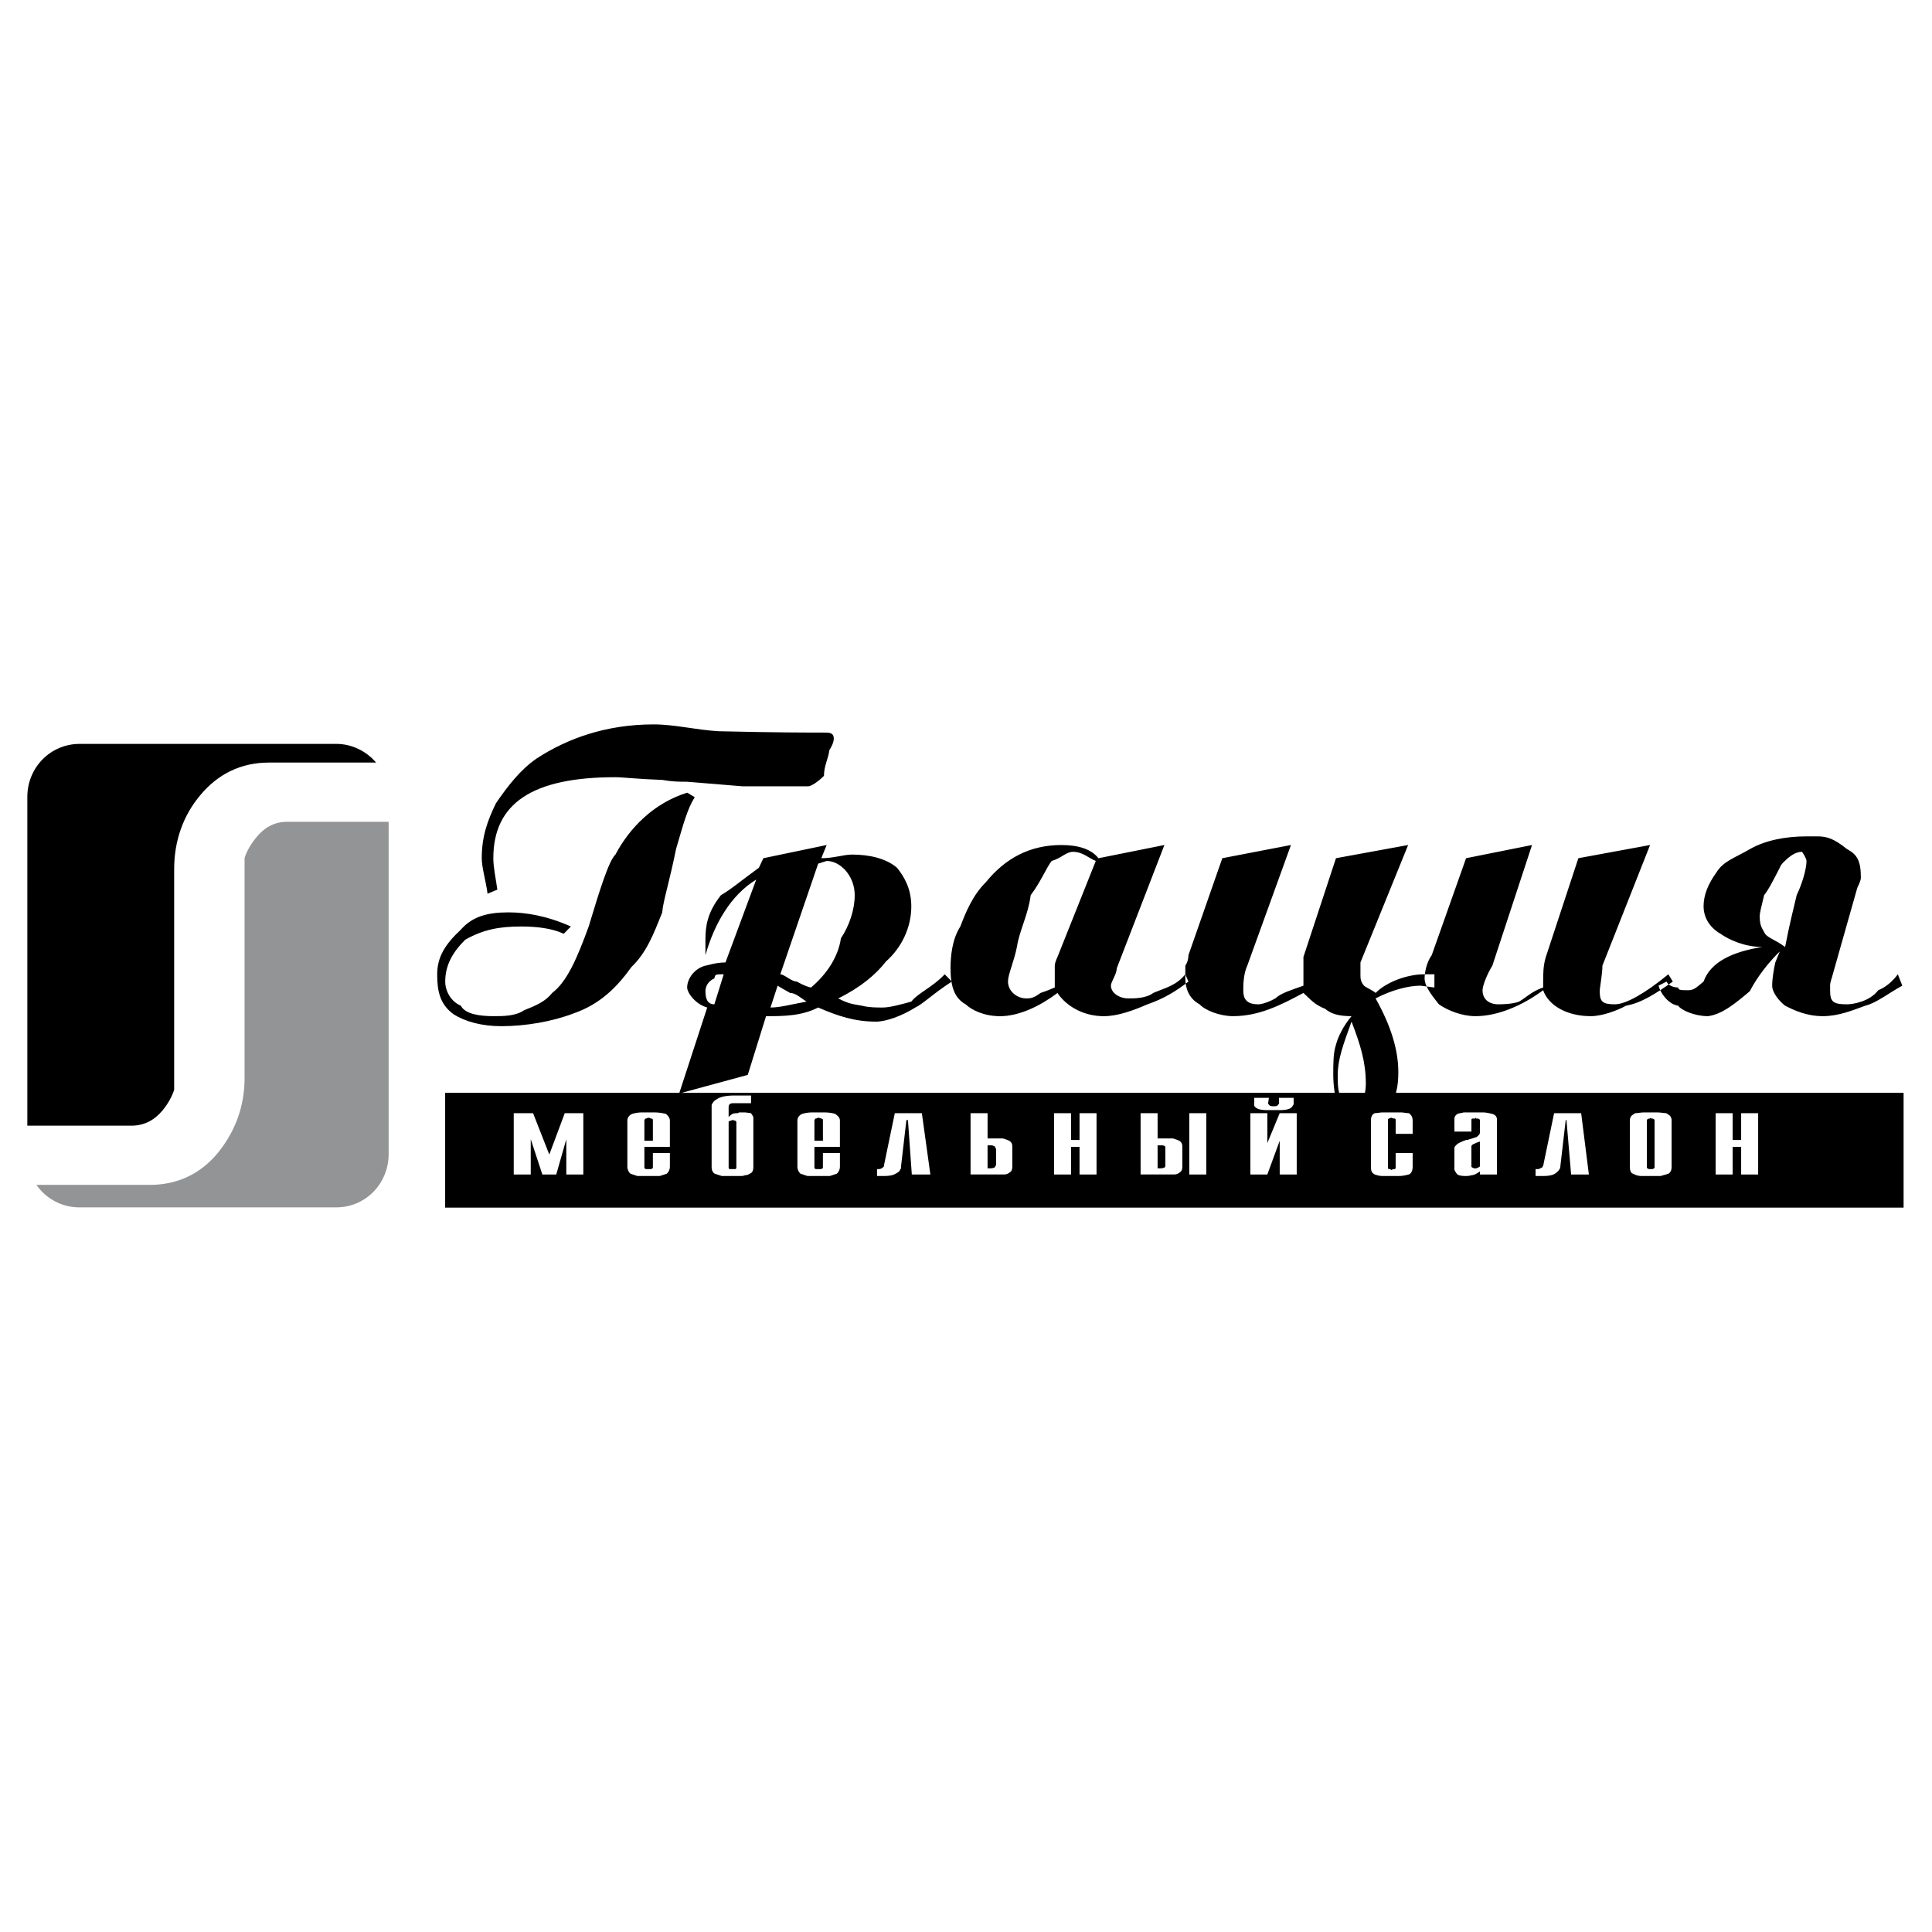 <svg xmlns="http://www.w3.org/2000/svg" width="2500" height="2500" viewBox="0 0 192.756 192.756"><g fill-rule="evenodd" clip-rule="evenodd"><path fill="#fff" d="M0 0h192.756v192.756H0V0z"/><path d="M76.162 85.624l6.313-1.317-.534 1.317c1.245 0 2.223-.363 3.067-.363 1.689 0 3.379.363 4.49 1.317.8.999 1.423 2.18 1.423 3.86 0 1.998-.889 4.042-2.534 5.495-.978 1.272-2.534 2.588-4.757 3.678 1.111.59 1.645.59 2.356.727.711.182 1.422.182 2.089.182.712 0 1.867-.318 2.846-.59.667-.863 2.089-1.408 3.334-2.725l.711.727c-1.778 1.135-2.934 2.27-3.646 2.588-1.378.863-2.934 1.408-3.912 1.408-2.134 0-3.779-.545-5.779-1.408-1.689.863-3.512.863-5.201.863l-1.823 5.859-6.847 1.861 2.801-8.584c-1.156-.318-2-1.453-2-1.998 0-.908.755-1.907 1.822-2.18.178 0 .979-.318 2.001-.318l3.067-8.265c-2.534 1.544-4.179 4.405-5.068 7.539v-1.544c0-1.317.178-2.725 1.556-4.451.978-.545 2.134-1.544 3.779-2.725l.446-.953zm1.689 11.581c.4 0 1.111.727 1.645.727.711.408 1.289.59 1.422.59 1.556-1.316 2.712-3.042 2.979-4.905.844-1.271 1.378-2.861 1.378-4.314 0-1.862-1.378-3.406-2.801-3.406l-.845.272-3.778 11.036zm-.978 3.315c.978 0 2.089-.318 3.601-.59-.534-.318-1.067-.863-1.645-.863-.979-.545-1.245-.727-1.245-.727l-.711 2.18zm-4.667-3.315c-.845 0-.845 0-.934.408-.711.318-.889.908-.889 1.271 0 .727.178 1.316.889 1.316l.934-2.995zm43.966-12.898l-4.756 12.308c0 .591-.578 1.317-.578 1.726 0 .727.844 1.271 1.734 1.271.621 0 1.777 0 2.488-.545 1.289-.545 2.268-.727 3.201-1.861l.311.727c-1.244.953-2.4 1.68-4.09 2.27-1.377.592-2.934 1.182-4.355 1.182-2.09 0-3.779-1.045-4.623-2.316-1.689 1.271-3.779 2.316-5.736 2.316-1.555 0-2.8-.59-3.423-1.182-1.067-.59-1.511-1.68-1.511-3.587 0-1.135.133-2.861.978-4.178.533-1.408 1.245-3.134 2.534-4.405 1.955-2.407 4.4-3.724 7.557-3.724 1.689 0 2.979.409 3.691 1.317l6.578-1.319zm-6.846 1.589c-.711-.272-1.289-.909-2.268-.909-.711 0-1.156.636-2.133.909-.533.681-1.111 2.134-2.09 3.406-.268 2.044-1.111 3.452-1.379 5.178-.311 1.543-.889 2.725-.889 3.452 0 .953.889 1.68 1.822 1.68.355 0 .711 0 1.424-.545 0 0 .578-.182 1.422-.545v-.908-1.271c0-.318.268-.863.268-.863l3.823-9.584zm25.518 16.032c-.844 2.316-1.377 3.77-1.377 5.314 0 1.043 0 2.043.533 2.314 0 .727.443.818.844.818.889 0 1.424-.818 1.424-2.271 0-2.132-.536-3.859-1.424-6.175zm-4.801-3.588v-.727-1.271-.863l3.246-9.855 7.201-1.317-4.758 11.717v1.182c0 .408 0 .727.357 1.135.178.182 1.021.545 1.154.727 1.111-1.135 3.246-1.861 4.803-1.861h1.066v1.316l-1.379-.182c-1.244 0-2.934.455-4.49 1.271 1.557 2.771 2.268 5.178 2.268 7.357 0 1.316-.178 2.588-.979 3.314-.178.682-1.289 1.408-2.266 1.408-1.156 0-1.957-.727-2.801-1.408-.268-.727-.445-1.998-.445-3.041 0-1.182 0-2.18.268-2.998.178-.727.711-1.861 1.555-2.861-1.377 0-2.09-.273-2.623-.727-1.156-.455-1.555-1.045-2.178-1.59-2.355 1.271-4.49 2.316-7.023 2.316-1.334 0-2.801-.59-3.336-1.182-1.111-.59-1.422-1.68-1.422-2.588v-1.271s.311-.409.311-1.044l3.379-9.673 6.848-1.317-4.357 12.035c-.4.863-.4 1.998-.4 2.453 0 .816.268 1.406 1.512 1.406 0 0 .623 0 1.689-.59.577-.545 1.556-.816 2.8-1.271zm16.227-12.716l6.58-1.317-3.957 12.035c-.533.863-.979 1.998-.979 2.453 0 1.135.979 1.406 1.512 1.406.311 0 1.424 0 2.135-.271.578-.318 1.289-1.045 2.4-1.408v-.59c0-.727 0-1.59.266-2.453l3.246-9.855 7.156-1.317-4.756 12.035c0 .863-.268 2.18-.268 2.543 0 1.045.268 1.316 1.512 1.316 1.111 0 3.068-1.135 5.336-2.996l.443.727c-1.6 1.135-3.111 2.135-4.668 2.406-.799.455-2.355 1.045-3.512 1.045-2.355 0-4.223-1.045-4.756-2.588-2.09 1.543-4.535 2.588-6.758 2.588-1.379 0-2.801-.59-3.645-1.182-.445-.59-1.424-1.68-1.424-2.588 0-.545.178-1.59.711-2.316l3.426-9.673zm31.83 8.856c.445-2.316.891-4.042 1.156-5.178.533-1.09.979-2.588.979-3.406 0-.272-.445-.909-.445-.909-.533 0-.977.273-1.422.636-.268.272-.668.545-.801.954-.756 1.453-1.111 2.18-1.557 2.725-.266 1.136-.443 1.726-.443 2.135 0 .999.266 1.181.533 1.726.355.454 1.023.59 2 1.317zm-9.647 4.315c.533 0 .801-.273 1.512-.863.711-1.999 2.979-2.998 5.867-3.452-1.777 0-3.334-.727-4.178-1.317-1.246-.727-1.689-1.816-1.689-2.725 0-1.136.443-2.226 1.289-3.406.711-1.135 1.779-1.408 3.334-2.316 1.512-.863 3.512-1.271 5.646-1.271h1.111c.979 0 1.689.272 2.934 1.271 1.023.545 1.379 1.181 1.379 2.861 0 .182-.09.454-.355.999l-2.445 8.629c-.09.408-.268.727-.268 1.135v.455c0 1.135.268 1.406 1.689 1.406.578 0 2.268-.271 3.111-1.406.713-.273 1.424-.863 1.957-1.59l.445 1.135c-1.334.727-2.58 1.727-3.691 1.998-1.244.455-2.666 1.045-4.223 1.045-1.645 0-2.889-.59-3.779-1.045-.533-.408-1.289-1.271-1.289-1.998s.178-1.726.312-2.316l.443-1.089c-1.734 1.68-2.711 3.406-2.979 3.951-1.555 1.316-2.801 2.316-4.18 2.498-1.332 0-2.666-.59-2.977-1.045-.979-.137-1.779-1.271-1.957-1.998l.801-.408c.178.408.711.59 1.156.59.003.272.313.272 1.024.272zM56.957 92.436l-.711.727c-1.156-.545-2.712-.727-4.224-.727-2.267 0-3.823.318-5.602 1.317-1.289 1.271-2 2.588-2 4.178 0 .953.578 1.998 1.556 2.406.444.863 1.956 1.045 3.245 1.045.978 0 2.223 0 3.067-.59 1.156-.455 2.134-.863 2.801-1.727 1.512-1.135 2.534-3.587 3.646-6.63 1.111-3.679 2-6.54 2.667-7.175 1.422-2.68 3.823-5.132 7.158-6.176l.755.454c-.755 1.181-1.156 2.77-1.867 5.177-.667 3.315-1.29 5.178-1.378 6.313-.845 2.134-1.556 3.997-3.068 5.45-1.467 2.043-3.156 3.723-5.779 4.631-2.134.818-4.801 1.273-7.202 1.273-1.956 0-3.601-.455-4.757-1.182-1.378-1-1.645-2.316-1.645-3.996 0-1.726.8-2.998 2.356-4.451 1.156-1.317 2.667-1.726 4.757-1.726 1.69.001 3.779.319 6.225 1.409zm-8.314-3.269c-.133-1.136-.578-2.589-.578-3.542 0-2.18.578-3.77 1.422-5.495 1.156-1.681 2.401-3.315 4.046-4.451 3.067-1.998 6.935-3.406 11.692-3.406 2.089 0 4.179.545 6.446.681 5.646.136 9.113.136 10.536.136.534 0 .978 0 .978.591 0 .136 0 .454-.444 1.181-.089.817-.534 1.544-.534 2.543-.578.59-1.29 1.044-1.556 1.044h-6.58l-5.512-.454c-.801 0-1.423 0-2.49-.182-2.534-.091-3.957-.272-4.668-.272-8.269 0-12.181 2.589-12.181 8.084 0 .954.267 2.134.4 3.133l-.977.409z"/><path d="M44.413 109.035h145.509v11.449H44.413v-11.449z"/><path d="M2.834 112.201h10.284c1.199 0 2.213-.518 2.997-1.461.508-.611.923-1.318 1.153-2.025v-22c0-2.874.922-5.417 2.628-7.443 1.752-2.12 4.104-3.298 6.917-3.298h10.468c-.922-.989-2.259-1.648-3.735-1.648H7.954c-2.859 0-5.119 2.309-5.119 5.182v32.693h-.001z" stroke="#000" stroke-width=".216" stroke-miterlimit="2.613"/><path d="M3.849 118.324h11.068c2.859 0 5.165-1.129 6.917-3.25 1.706-2.119 2.675-4.617 2.675-7.537V85.631c.23-.753.691-1.46 1.199-2.073.784-.942 1.752-1.46 2.952-1.46h10.007v33.023c0 2.922-2.26 5.23-5.119 5.23H7.954a5.093 5.093 0 0 1-4.105-2.027z" fill="#929496" stroke="#929496" stroke-width=".216" stroke-miterlimit="2.613"/><path d="M56.347 111.061h1.851v6.117H56.5v-3.518l-1.002 3.518H54.11l-1.157-3.518v3.518h-1.697v-6.117h1.928l1.619 4.129 1.544-4.129zm10.487 3.976v1.375a.96.96 0 0 1-.309.688c-.231.078-.463.154-.694.23h-2.237c-.231-.076-.462-.152-.694-.23a.962.962 0 0 1-.308-.688v-4.586c0-.307.154-.535.462-.689a3.623 3.623 0 0 1 1.08-.152h1.08c.54 0 .925.076 1.234.152.231.23.386.383.386.689v2.598H64.29v2.14h.077s0 .078.077.078h.54c.077-.078.154-.078.154-.154v-1.451h1.696zm-1.696-1.225V111.672c-.077 0-.077-.076-.154-.076s-.154-.076-.308-.076c-.077 0-.154.076-.232.076 0 0-.077 0-.077.076 0 0-.077 0-.077.078v2.062h.848zm9.793-3.746H73.235c-.154 0-.309 0-.386.076-.154.078-.154.23-.154.383v.918c.077-.076.231-.23.386-.307s.386-.076.54-.076c.077-.076.154-.076.308-.076h.231c.385 0 .617.076.771.076.077.152.231.307.231.459v4.892c0 .307-.077.535-.231.611-.231.154-.386.23-.617.23-.154.076-.308.076-.385.076H72.001c-.231-.076-.462-.152-.694-.23-.231-.152-.308-.381-.308-.688v-5.887-.229c0-.077.077-.23.154-.307.077-.152.309-.305.617-.459.385-.152.848-.229 1.542-.229h1.619v.767zm-2.236 6.422s0 .076.077.154h.618c.077-.078.077-.154.077-.154v-4.51c0-.076 0-.076-.077-.152-.077 0-.154-.076-.309-.076-.077 0-.154.076-.231.076s-.154.076-.154.076V116.488h-.001zm11.104-1.451v1.375a.964.964 0 0 1-.308.688c-.231.078-.463.154-.694.23H80.56c-.231-.076-.463-.152-.694-.23a.963.963 0 0 1-.309-.688v-4.586c0-.307.154-.535.463-.689a3.62 3.62 0 0 1 1.079-.152h1.08c.54 0 .925.076 1.156.152.309.23.463.383.463.689v2.598h-2.544v2.14c.077 0 .077.078.154.078h.54c.077-.078.154-.078.154-.154v-1.451h1.697zm-1.696-1.225V111.672c-.077 0-.077-.076-.154-.076s-.154-.076-.309-.076c-.077 0-.154.076-.231.076s-.077 0-.077.076c0 0-.077 0-.077.078v2.062h.848zm5.398 2.831c.231 0 .309 0 .462-.078.077-.076.155-.076.155-.152.077 0 .077-.076.077-.076v-.076l1.08-5.199h2.699l.848 6.117h-1.851l-.386-5.428h-.154l-.54 4.662v.152s0 .078-.077.078c0 .152-.154.305-.462.457-.231.154-.617.23-1.234.23h-.617v-.687zm9.331-5.582h1.698v2.523h1.542c.232.076.463.152.617.229.232.154.309.307.309.611v1.988c0 .23-.076.459-.23.535a.887.887 0 0 1-.617.23H96.833v-6.116h-.001zm2.006 5.503c.23 0 .309-.076.385-.076.076-.076.076-.152.154-.229v-1.681h-.078v-.154s-.076-.076-.152-.076c-.078-.076-.154-.076-.309-.076h-.309v2.293h.309v-.001zm6.322-5.503h1.697v2.676h.848v-2.676h1.697v6.117h-1.697v-2.754h-.848v2.754h-1.697v-6.117zm8.637 0h1.697v2.523h1.544c.23.076.461.152.615.229.232.154.309.307.309.611v1.988c0 .23-.076.459-.23.535a.887.887 0 0 1-.617.23h-3.317v-6.116h-.001zm2.006 5.503c.23 0 .309-.076.385-.076.078-.076.078-.152.078-.229V114.502c0-.078 0-.154-.078-.154-.076-.076-.154-.076-.385-.076h-.309v2.293h.309v-.001zm2.853-5.503h1.695v6.117h-1.695v-6.117zm6.092 0h1.695v2.982l1.234-2.982h1.697v6.117h-1.697v-3.365l-1.234 3.365h-1.695v-6.117zm1.85-1.53l-.076.535c0 .076.076.154.154.23.154.076.23.076.385.076s.309 0 .387-.076c.076-.076.154-.154.154-.23v-.535h1.465V110.22c-.078 0-.078.076-.078.076-.076.152-.154.229-.309.305s-.461.154-.924.154h-1.078-.308c-.463 0-.771-.078-.926-.154s-.309-.229-.309-.305v-.076V109.531h1.463zm14.343 5.506v1.375c0 .383-.154.688-.385.766-.309.076-.617.152-1.004.152h-1.464-.154c-.309 0-.539-.076-.77-.152-.309-.154-.387-.383-.387-.766v-4.51c0-.459.078-.689.387-.842.23 0 .539-.076.848-.076H139.706c.309 0 .617.076.85.076.23.152.385.383.385.766v1.299h-1.695v-1.375c0-.078 0-.078-.078-.154-.076 0-.23 0-.309-.076-.154 0-.23.076-.309.076-.076.076-.076.076-.076.154v4.738c0 .076 0 .076.076.154h.154l.078.076h.076c.078-.076.232-.076.309-.076.078-.078.078-.078.078-.154v-1.451h1.696zm4.164-3.365c0-.229.078-.381.309-.535.154-.076.387-.076.617-.152H147.883c.385 0 .693.076 1.002.152s.463.307.463.535v5.506h-1.697v-.307c-.309.229-.617.383-.848.383-.232.076-.463.076-.617.076-.385 0-.693-.076-.771-.152-.154-.154-.23-.307-.309-.459v-.154-1.986c0-.154.078-.23.232-.383s.385-.229.539-.305c.154-.078.232-.078.387-.154.152 0 .23 0 .307-.076h.078l.693-.229c.154-.154.309-.23.309-.459v-1.223c0-.078-.076-.078-.154-.154H147.267s0-.076-.078-.076v.076h-.308c-.076.076-.076.076-.076.154v1.146h-1.697v-1.224h-.003zm2.545 2.219c-.23.076-.463.152-.539.229-.078 0-.232.076-.232.152-.076 0-.076.076-.076.076v1.988c0 .076 0 .076.076.152.078 0 .154.076.154.076H147.265c.076 0 .154-.076.23-.076.078-.076.154-.076.154-.152v-2.445h.001zm5.553 2.752h.076c.154 0 .309 0 .387-.078.154-.076.23-.076.23-.152 0 0 0-.076.078-.076v-.076l1.08-5.199h2.699l.77 6.117h-1.773l-.463-5.428h-.076l-.541 4.662v.152c-.076 0-.076.078-.076.078-.078.152-.232.305-.463.457-.23.154-.617.23-1.234.23h-.693v-.687h-.001zm9.408-4.741v-.23c0-.076.076-.152.076-.229.078-.152.232-.23.463-.383.232 0 .541-.076 1.004-.076h1.078c.463 0 .771.076 1.004.076.23.152.385.23.463.383 0 .076.076.152.076.229v4.74c0 .307-.076.535-.309.688-.23.078-.539.154-.771.23h-1.926c-.309 0-.539-.076-.848-.23-.232-.076-.309-.381-.309-.688v-4.51h-.001zm1.698 4.586s0 .076.076.076a.235.235 0 0 0 .154.078h.308s.076 0 .154-.078c.076 0 .076-.076.076-.076v-4.738s0-.078-.076-.078c-.078-.076-.154-.076-.154-.076h-.078l-.076-.076-.076.076h-.078s-.078 0-.154.076c-.076 0-.076.078-.076.078v4.738zm6.861-5.427h1.697v2.676h.848v-2.676h1.697v6.117h-1.697v-2.754h-.848v2.754h-1.697v-6.117z" fill="#fff"/></g></svg>
